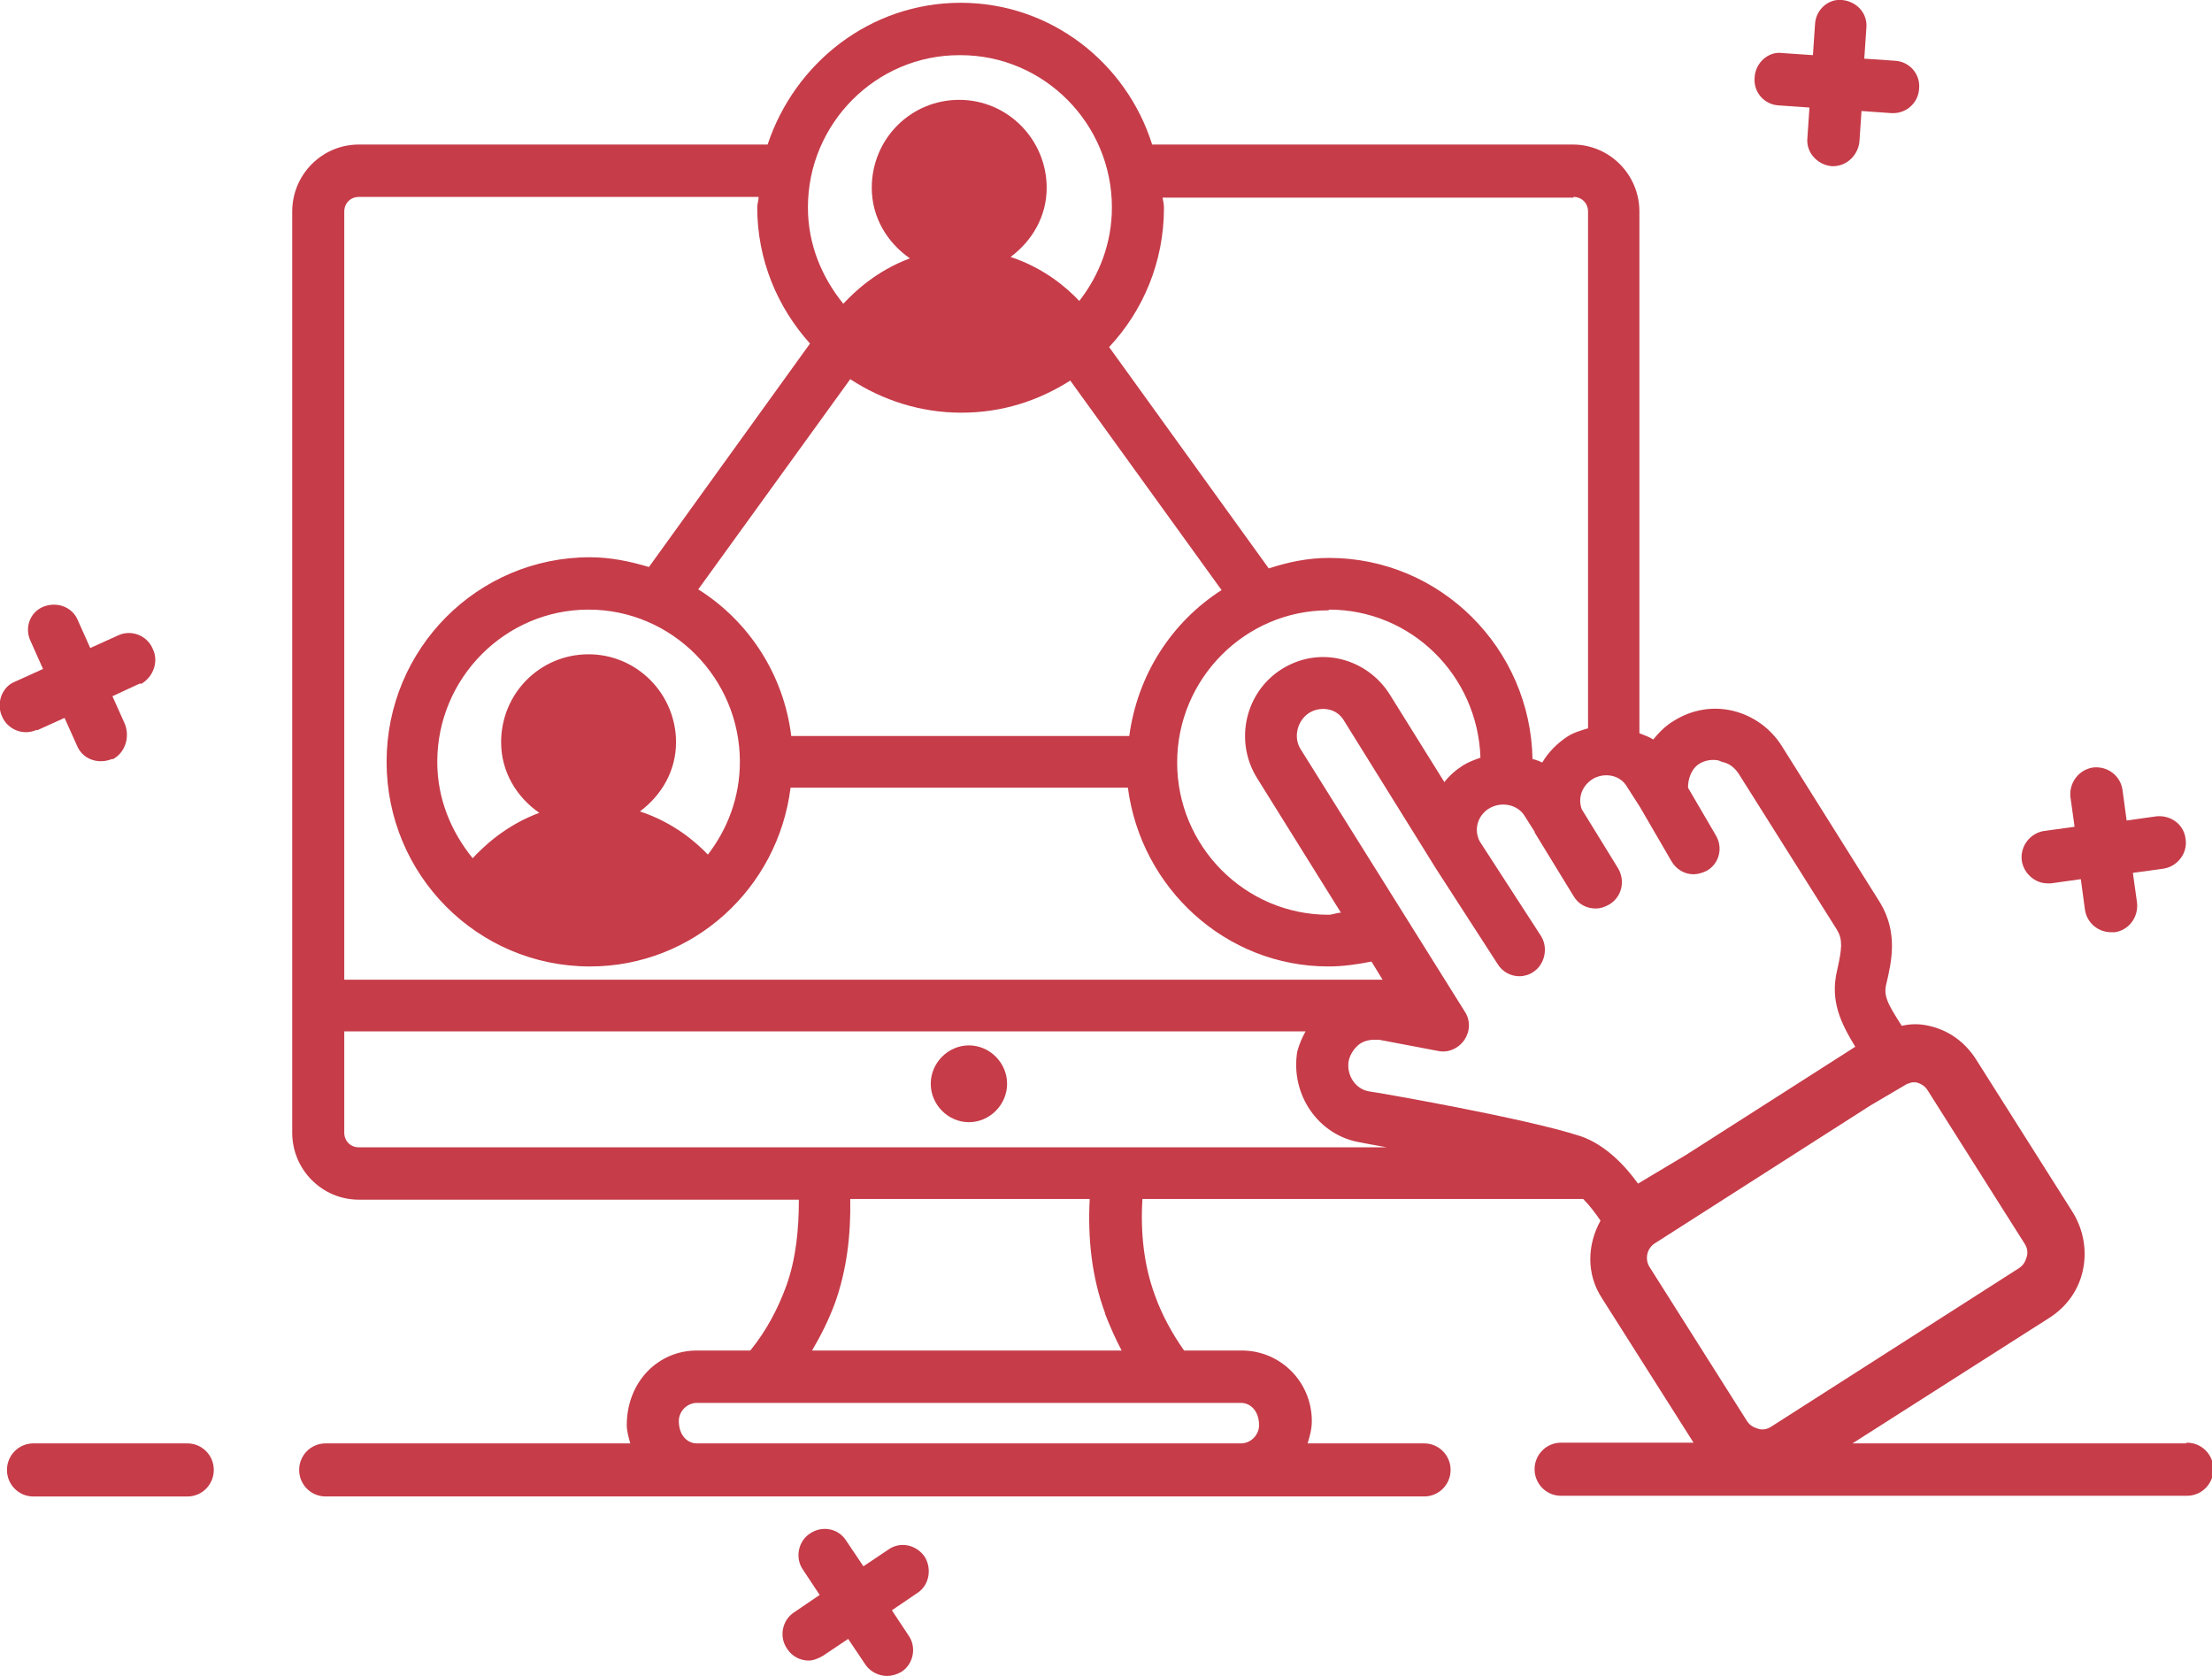 <svg width="66" height="50" viewBox="0 0 66 50" fill="none" xmlns="http://www.w3.org/2000/svg">
<g clip-path="url(#clip0_506_637)">
<path d="M65.213 43.062H55.273L61.154 39.312C61.672 38.979 62.024 38.479 62.148 37.895C62.273 37.312 62.169 36.708 61.858 36.187L58.959 31.604C58.628 31.083 58.131 30.729 57.551 30.604C57.282 30.541 57.012 30.541 56.743 30.604C56.329 29.958 56.184 29.708 56.288 29.333C56.433 28.708 56.64 27.833 56.101 26.937L53.16 22.25C52.829 21.729 52.312 21.354 51.711 21.208C51.11 21.062 50.489 21.166 49.951 21.5C49.702 21.645 49.495 21.854 49.329 22.062C49.205 21.979 49.06 21.937 48.915 21.875V6.312C48.915 5.208 48.025 4.312 46.927 4.312H34.377C33.611 1.875 31.354 0.083 28.662 0.083C25.97 0.083 23.712 1.875 22.904 4.312H10.707C9.609 4.312 8.719 5.208 8.719 6.312V33.791C8.719 34.895 9.609 35.791 10.707 35.791H23.836C23.836 36.666 23.754 37.541 23.464 38.354C23.215 39.041 22.863 39.708 22.387 40.291H20.792C19.633 40.291 18.701 41.229 18.701 42.52C18.701 42.708 18.763 42.895 18.804 43.062H9.713C9.278 43.062 8.926 43.416 8.926 43.854C8.926 44.291 9.278 44.645 9.713 44.645H42.495C42.93 44.645 43.282 44.291 43.282 43.854C43.282 43.416 42.93 43.062 42.495 43.062H39.016C39.078 42.854 39.141 42.645 39.141 42.395C39.141 41.229 38.209 40.291 37.049 40.291H35.33C34.978 39.791 34.667 39.229 34.46 38.645C34.129 37.75 34.025 36.77 34.087 35.77H47.238C47.445 35.979 47.611 36.208 47.755 36.416C47.362 37.125 47.321 38 47.797 38.729L50.531 43.041H46.575C46.14 43.041 45.788 43.395 45.788 43.833C45.788 44.27 46.14 44.625 46.575 44.625H65.255C65.69 44.625 66.042 44.27 66.042 43.833C66.042 43.395 65.69 43.041 65.255 43.041L65.213 43.062ZM51.38 22.729C51.587 22.77 51.752 22.895 51.877 23.083L54.817 27.75C54.983 28.041 54.962 28.291 54.817 28.937C54.59 29.875 54.941 30.541 55.356 31.229L50.303 34.458L48.874 35.312C48.501 34.791 47.9 34.145 47.155 33.895C45.498 33.354 41.046 32.583 40.859 32.562C40.445 32.5 40.176 32.083 40.238 31.666C40.279 31.458 40.404 31.27 40.569 31.145C40.694 31.062 40.839 31.02 41.004 31.02C41.046 31.02 41.108 31.02 41.149 31.02L42.91 31.354C43.199 31.416 43.51 31.291 43.697 31.02C43.862 30.77 43.883 30.437 43.697 30.166L38.809 22.354C38.581 22 38.706 21.5 39.058 21.27C39.223 21.166 39.43 21.125 39.638 21.166C39.845 21.208 40.01 21.333 40.114 21.52L42.847 25.916L44.691 28.77C44.836 29 45.084 29.125 45.333 29.125C45.477 29.125 45.622 29.083 45.747 29C46.099 28.77 46.202 28.27 45.974 27.916L44.152 25.104C43.966 24.75 44.09 24.333 44.421 24.125C44.794 23.895 45.291 24 45.498 24.354L45.788 24.812C45.788 24.812 45.788 24.812 45.788 24.833L46.948 26.729C47.093 26.979 47.341 27.104 47.611 27.104C47.755 27.104 47.88 27.062 48.025 26.979C48.397 26.75 48.501 26.27 48.273 25.895L47.196 24.145C47.072 23.812 47.196 23.458 47.507 23.25C47.673 23.145 47.88 23.104 48.087 23.145C48.294 23.187 48.46 23.312 48.563 23.5L48.936 24.083L49.868 25.687C50.013 25.937 50.261 26.083 50.531 26.083C50.655 26.083 50.8 26.041 50.924 25.979C51.297 25.77 51.421 25.291 51.193 24.916L50.365 23.5C50.365 23.229 50.468 22.937 50.696 22.791C50.862 22.687 51.069 22.645 51.276 22.687L51.38 22.729ZM33.673 21.958H23.609C23.381 20.104 22.325 18.52 20.834 17.583L25.369 11.312C26.322 11.937 27.46 12.312 28.682 12.312C29.904 12.312 30.981 11.958 31.934 11.354L36.448 17.604C34.957 18.562 33.943 20.125 33.694 21.958H33.673ZM21.144 25.52C20.792 25.145 20.109 24.541 19.094 24.208C19.736 23.729 20.171 23 20.171 22.145C20.171 20.708 19.011 19.52 17.561 19.52C16.112 19.52 14.952 20.687 14.952 22.145C14.952 23.041 15.428 23.791 16.091 24.25C15.076 24.625 14.414 25.27 14.103 25.604C13.461 24.812 13.047 23.833 13.047 22.729C13.047 20.229 15.076 18.187 17.561 18.187C20.047 18.187 22.076 20.229 22.076 22.729C22.076 23.791 21.703 24.75 21.103 25.52H21.144ZM39.658 18.187C42.102 18.187 44.09 20.145 44.173 22.604C44.007 22.666 43.821 22.729 43.655 22.833C43.427 22.979 43.241 23.145 43.096 23.333L41.46 20.708C41.129 20.187 40.611 19.812 40.01 19.666C39.41 19.52 38.788 19.625 38.25 19.958C37.152 20.645 36.821 22.104 37.504 23.208L40.01 27.229C39.886 27.229 39.762 27.291 39.638 27.291C37.152 27.291 35.123 25.25 35.123 22.75C35.123 20.25 37.152 18.208 39.638 18.208L39.658 18.187ZM46.948 5.875C47.196 5.875 47.383 6.062 47.383 6.312V21.729C47.176 21.791 46.948 21.854 46.761 21.979C46.451 22.187 46.202 22.437 46.016 22.75C45.933 22.708 45.83 22.666 45.726 22.645C45.664 19.333 42.972 16.645 39.658 16.645C39.016 16.645 38.436 16.77 37.856 16.958L33.093 10.354C34.108 9.271 34.729 7.812 34.729 6.208C34.729 6.104 34.709 6 34.688 5.896H46.948V5.875ZM28.662 1.646C31.147 1.646 33.176 3.687 33.176 6.187C33.176 7.25 32.803 8.208 32.203 8.979C31.851 8.604 31.167 8 30.153 7.666C30.795 7.187 31.23 6.458 31.23 5.604C31.23 4.166 30.07 2.979 28.62 2.979C27.171 2.979 26.011 4.146 26.011 5.604C26.011 6.5 26.487 7.25 27.15 7.708C26.135 8.083 25.472 8.729 25.162 9.062C24.52 8.271 24.106 7.291 24.106 6.187C24.106 3.687 26.135 1.646 28.62 1.646H28.662ZM10.707 5.875H22.635C22.635 5.979 22.594 6.083 22.594 6.187C22.594 7.75 23.194 9.166 24.168 10.25L19.363 16.916C18.804 16.75 18.224 16.625 17.603 16.625C14.248 16.625 11.535 19.354 11.535 22.729C11.535 26.104 14.248 28.833 17.603 28.833C20.689 28.833 23.215 26.5 23.588 23.5H33.653C34.046 26.5 36.572 28.833 39.638 28.833C40.072 28.833 40.507 28.77 40.921 28.687L41.253 29.229H10.272V6.312C10.272 6.062 10.458 5.875 10.707 5.875ZM10.272 33.791V30.77H38.954C38.85 30.958 38.768 31.145 38.706 31.375C38.498 32.645 39.327 33.875 40.59 34.083C40.59 34.083 40.901 34.145 41.377 34.229H10.707C10.458 34.229 10.272 34.041 10.272 33.791ZM37.567 42.52C37.567 42.812 37.318 43.062 37.028 43.062H20.792C20.502 43.062 20.254 42.812 20.254 42.395C20.254 42.104 20.502 41.854 20.792 41.854H37.028C37.318 41.854 37.567 42.104 37.567 42.52ZM32.969 39.187C33.114 39.562 33.28 39.937 33.466 40.291H24.23C24.499 39.833 24.727 39.375 24.913 38.875C25.265 37.895 25.39 36.833 25.369 35.77H32.514C32.451 36.937 32.576 38.104 32.969 39.166V39.187ZM49.392 37.083L55.811 32.979L56.909 32.333C56.95 32.333 57.012 32.291 57.054 32.291C57.095 32.291 57.137 32.291 57.178 32.291C57.323 32.333 57.427 32.395 57.51 32.52L60.409 37.104C60.492 37.229 60.512 37.375 60.471 37.5C60.429 37.645 60.367 37.75 60.243 37.833L52.85 42.562C52.726 42.645 52.581 42.666 52.456 42.625C52.312 42.583 52.208 42.52 52.125 42.395L49.226 37.812C49.06 37.562 49.143 37.229 49.392 37.083Z" fill="#C63C49"/>
<path d="M5.592 43.062H0.994C0.56 43.062 0.208 43.417 0.208 43.854C0.208 44.292 0.56 44.646 0.994 44.646H5.592C6.027 44.646 6.379 44.292 6.379 43.854C6.379 43.417 6.027 43.062 5.592 43.062Z" fill="#C63C49"/>
<path d="M28.91 31.188C28.289 31.188 27.771 31.708 27.771 32.333C27.771 32.958 28.289 33.479 28.91 33.479C29.531 33.479 30.049 32.958 30.049 32.333C30.049 31.708 29.531 31.188 28.91 31.188Z" fill="#C63C49"/>
<path d="M61.092 26.354H61.196L62.086 26.229L62.21 27.146C62.273 27.541 62.604 27.812 62.997 27.812H63.101C63.515 27.75 63.805 27.375 63.764 26.937L63.639 26.041L64.55 25.916C64.965 25.854 65.275 25.458 65.213 25.041C65.172 24.604 64.778 24.312 64.343 24.354L63.453 24.479L63.329 23.562C63.267 23.146 62.894 22.854 62.459 22.896C62.024 22.958 61.734 23.354 61.775 23.771L61.9 24.666L60.989 24.791C60.574 24.854 60.264 25.25 60.326 25.687C60.388 26.062 60.719 26.354 61.092 26.354Z" fill="#C63C49"/>
<path d="M53.078 3.145L53.989 3.208L53.927 4.125C53.886 4.541 54.217 4.916 54.652 4.958H54.693C55.107 4.958 55.439 4.625 55.48 4.229L55.542 3.312L56.433 3.375H56.495C56.888 3.375 57.24 3.062 57.261 2.645C57.303 2.208 56.971 1.833 56.536 1.812L55.625 1.75L55.687 0.833C55.729 0.395 55.397 0.041 54.962 -0C54.548 -0.042 54.175 0.291 54.155 0.729L54.093 1.645L53.181 1.583C52.767 1.52 52.374 1.875 52.353 2.312C52.312 2.75 52.643 3.125 53.078 3.145Z" fill="#C63C49"/>
<path d="M1.098 21.792L1.926 21.417L2.299 22.25C2.465 22.646 2.92 22.813 3.335 22.646H3.376C3.749 22.438 3.873 21.979 3.728 21.604L3.355 20.771L4.163 20.396H4.225C4.577 20.188 4.743 19.729 4.556 19.354C4.391 18.958 3.914 18.771 3.521 18.958L2.693 19.333L2.32 18.5C2.154 18.104 1.698 17.938 1.284 18.104C0.891 18.271 0.725 18.729 0.912 19.125L1.284 19.958L0.456 20.333C0.062 20.479 -0.124 20.979 0.062 21.375C0.228 21.771 0.704 21.958 1.098 21.771V21.792Z" fill="#C63C49"/>
<path d="M26.508 46.229L25.762 46.729L25.244 45.958C25.017 45.604 24.54 45.5 24.168 45.75C23.816 45.979 23.712 46.479 23.96 46.833L24.457 47.583L23.691 48.104C23.339 48.333 23.236 48.833 23.484 49.187C23.629 49.416 23.878 49.541 24.126 49.541C24.271 49.541 24.416 49.479 24.561 49.395L25.307 48.895L25.824 49.666C25.969 49.875 26.218 50 26.466 50C26.611 50 26.756 49.958 26.901 49.875C27.253 49.645 27.357 49.145 27.108 48.791L26.611 48.041L27.378 47.52C27.73 47.291 27.812 46.791 27.585 46.437C27.336 46.083 26.86 45.979 26.508 46.229Z" fill="#C63C49"/>
</g>
<defs>
<clipPath id="clip0_506_637">
<rect width="66" height="50" fill="white"/>
</clipPath>
</defs>
</svg>
